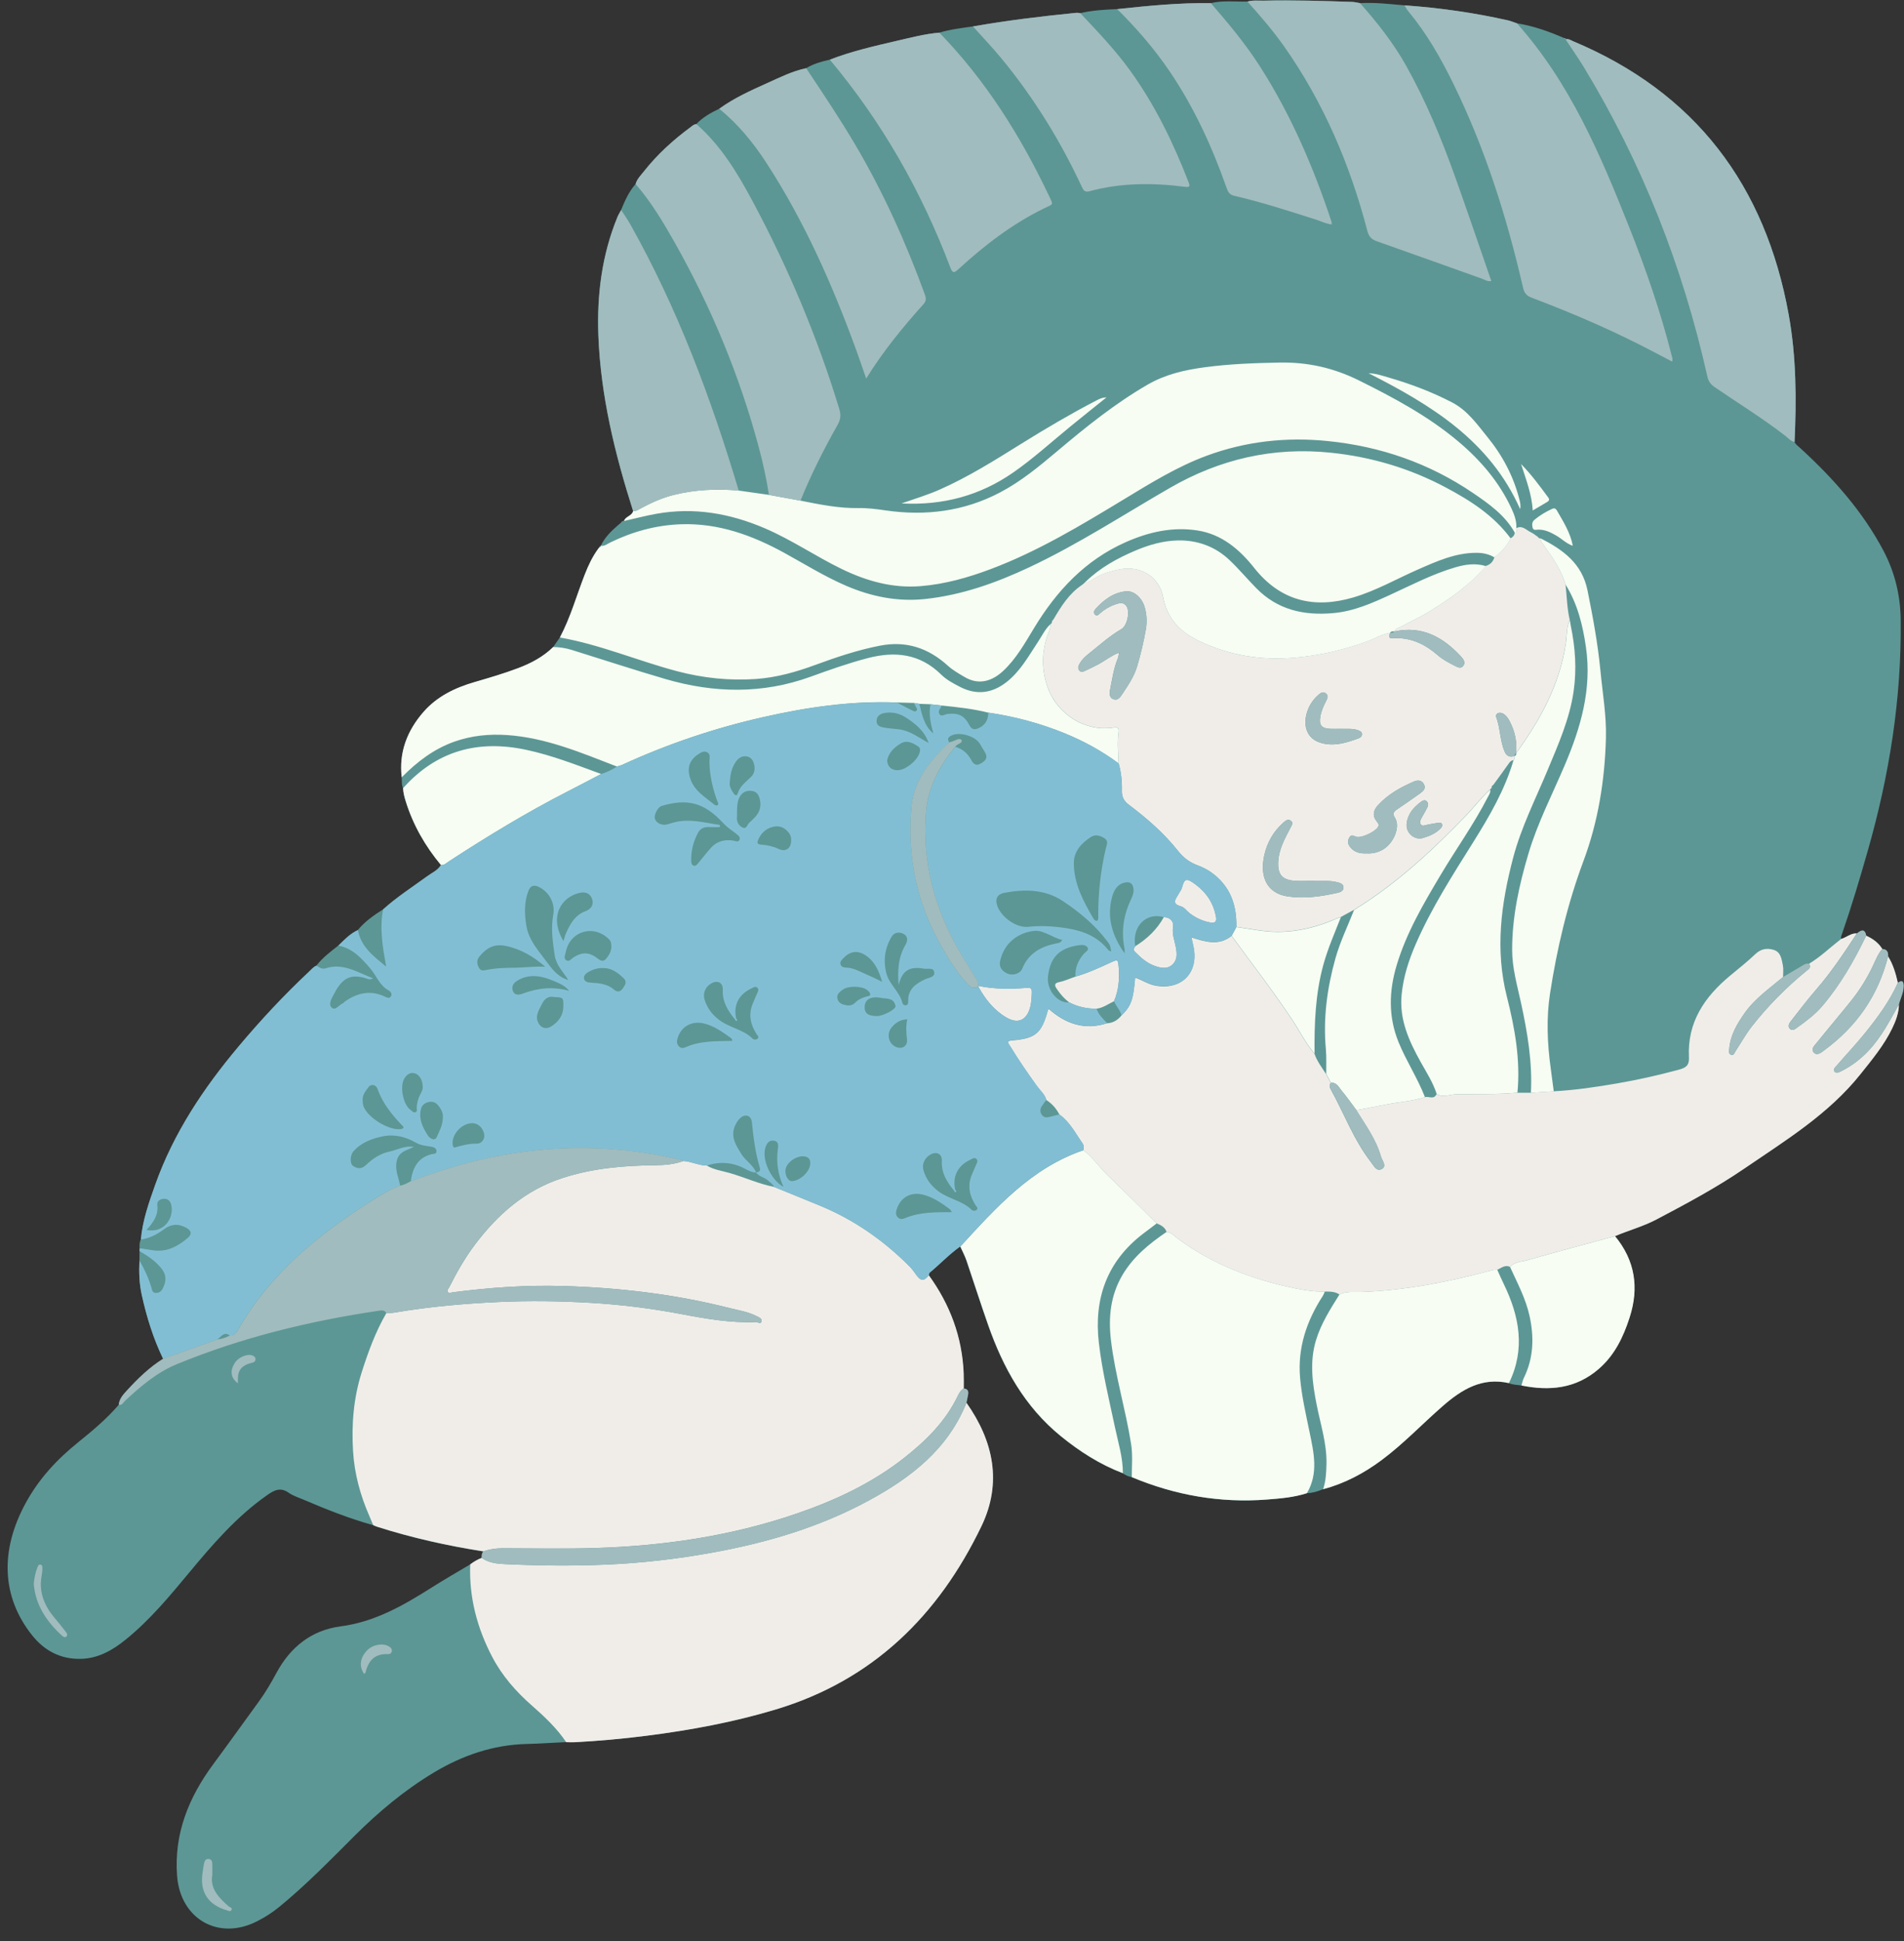 <?xml version="1.0" encoding="UTF-8" standalone="no"?><svg xmlns="http://www.w3.org/2000/svg" xmlns:xlink="http://www.w3.org/1999/xlink" fill="#000000" height="451.1" preserveAspectRatio="xMidYMid meet" version="1" viewBox="-1.8 -0.1 442.6 451.1" width="442.6" zoomAndPan="magnify"><rect x="-1.8" y="-0.1" width="442.6" height="451.1" fill="#333333" stroke="none"/><g id="change1_1"><path d="M439.38,228.31c-0.49-2.15-1.09-4.26-2.28-6.15c0.06-0.96-0.24-1.64-1.33-1.71c-0.9-1.45-2.22-2.4-3.76-3.09 c-0.33-1.73-1.2-1.29-2.15-0.53c-1.41-0.1-2.41,0.95-3.66,1.29c0,0,0,0,0.01-0.01c0,0-0.03,0.01-0.03,0.01 c-0.12-0.53,0.15-0.99,0.31-1.46c2.17-6.26,4.05-12.6,5.87-18.97c5.03-17.57,7.89-35.45,7.67-53.76 c-0.06-5.55-1.33-10.92-3.92-15.88c-4.89-9.33-11.81-17.03-19.51-24.09c-0.45-0.42-0.99-0.75-1.25-1.34 c0.47-9.9,0.41-19.8-1.35-29.58c-5.43-30.05-21.67-51.65-50.13-63.57c-0.55-0.23-1.07-0.64-1.73-0.45 c-0.01-0.23-0.18-0.26-0.36-0.28c-3.53-1.53-7.13-2.82-10.95-3.42c-0.69-0.23-1.36-0.52-2.06-0.68c-7.94-1.79-15.98-2.93-24.1-3.5 c-3.43-0.29-6.85-0.72-10.31-0.51c-0.6-0.1-1.21-0.27-1.81-0.29c-6.84-0.24-13.67-0.45-20.52-0.3c-1.28,0.03-2.58-0.15-3.84,0.22 c-2.84,0.07-5.7-0.3-8.52,0.36c-7.29-0.1-14.53,0.62-21.77,1.39c-2.88,0.13-5.76,0.28-8.58,0.94c-0.33-0.03-0.67-0.11-1-0.07 c-8.02,0.8-16.01,1.76-23.95,3.16c-2.63,0.38-5.27,0.67-7.82,1.45c-3.4,0.29-6.7,1.17-10.01,1.93c-5.21,1.21-10.44,2.41-15.45,4.35 c-1.92,0.42-3.79,0.96-5.5,1.97c-3.19,0.67-6.09,2.13-9.03,3.46c-3.86,1.74-7.73,3.47-11.18,5.98c-1.95,0.93-3.82,1.97-5.33,3.56 c1.43,1.25,2.73,2.59,3.95,4c-1.22-1.41-2.52-2.75-3.95-4c-0.54,0.03-0.91,0.39-1.31,0.69c-4.06,2.99-7.77,6.36-10.9,10.33 c-0.72,0.91-1.58,1.74-1.91,2.92c0.01,0.01,0.02,0.02,0.03,0.04c-0.01-0.01-0.02-0.02-0.03-0.03c-1.56,1.77-2.48,3.89-3.37,6.03 c-0.29,0.54-0.62,1.06-0.85,1.62c-3.62,8.83-4.79,18.1-4.43,27.54c0.53,14.01,3.84,27.51,8.08,40.81c-0.3,1.14-1.77,1.2-2.13,2.29 l0,0c-0.33-0.07-0.51,0.12-0.66,0.38c-0.23,0.19-0.46,0.39-0.69,0.58c-1.58,1.36-3.06,2.82-4,4.74c-0.01,0.01-0.02,0.03-0.02,0.04 c0,0,0,0,0,0c-0.21,0.02-0.3,0.15-0.32,0.35c0,0,0,0,0,0c-0.09,0.11-0.17,0.21-0.26,0.32c-1.37,1.85-2.34,3.93-3.17,6.06 c-1.91,4.87-3.31,9.94-5.77,14.6c-0.52,0.74-1.03,1.49-1.55,2.23c-2.33,2.28-5.14,3.77-8.16,4.91c-3.31,1.25-6.7,2.24-10.1,3.23 c-4.56,1.32-8.75,3.34-11.91,6.97c-3.76,4.32-5.72,9.33-5.04,15.17c0,0,0,0,0,0c0,0.02,0,0.04,0,0.06c0.04,0.59,0,1.18,0.1,1.76 c0,0.02,0,0.05,0.01,0.07c0.04,0.21,0.1,0.41,0.19,0.61c0.04,1.08,0.32,2.1,0.64,3.12c1.71,5.48,4.51,10.35,8.17,14.75 c-0.76,1.25-2.09,1.79-3.2,2.6c-3.45,2.53-7.07,4.84-10.26,7.72c-2.15,1.36-4.22,2.81-5.86,4.8c-1.81,0.83-3.15,2.25-4.54,3.61 c-1.81,1.42-3.65,2.81-5.08,4.64c-0.75,0.32-1.24,0.96-1.81,1.49c-5.78,5.42-11.16,11.21-16.26,17.27 c-8.14,9.69-15.1,20.09-19.38,32.11c-1.48,4.16-2.96,8.33-3.36,12.79c-0.33,0.64-0.34,1.32-0.28,2.02 c-0.01,0.23-0.02,0.45-0.02,0.68c-0.01,0.73-0.02,1.45-0.03,2.18c-0.13,2.7-0.04,5.38,0.55,8.03c1.13,5.11,2.67,10.08,4.95,14.8 c-3.19,2-5.88,4.6-8.4,7.36c-0.87,0.95-1.81,1.94-1.92,3.36c-2.79,3.25-6.08,6.01-9.38,8.67c-5.01,4.03-9.21,8.55-12.31,14.28 c-5.89,10.9-5.57,21.62,1.55,30.59c2.89,3.63,6.67,5.62,11.4,5.49c4.03-0.11,7.33-2.02,10.34-4.45c5.58-4.51,10.15-10,14.71-15.5 c5.5-6.62,11.09-13.13,18.23-18.12c1.66-1.16,3.07-1.87,4.98-0.53c1.04,0.73,2.32,1.12,3.51,1.63c5.26,2.26,10.58,4.36,16.1,5.9 c0.31,0.13,0.61,0.28,0.92,0.38c8.07,2.57,16.31,4.41,24.67,5.72c-0.31,0.46-0.4,0.96-0.34,1.5c-0.96,0.38-1.85,0.89-2.67,1.52 c-2.98,1.78-6.01,3.51-8.94,5.37c-6.57,4.16-13.22,7.99-21.17,9.03c-6.82,0.9-11.7,4.83-14.94,10.84c-1.25,2.32-2.59,4.6-4.15,6.73 c-3.51,4.81-6.96,9.65-10.5,14.43c-5.71,7.72-9.17,16.14-8.44,25.97c0.75,10.07,9.66,15.16,18.62,10.56 c1.81-0.92,3.52-2.01,5.08-3.29c6.23-5.08,11.84-10.85,17.52-16.52c5.63-5.62,11.71-10.7,18.52-14.78c6.56-3.93,13.68-6.4,21.45-6.6 c3.08-0.08,6.16-0.29,9.24-0.44c0.62,0.01,1.23,0.05,1.85,0.02c5.66-0.29,11.3-0.8,16.92-1.52c10.14-1.29,20.16-3.15,29.96-6.1 c22.54-6.78,37.8-21.83,47.79-42.57c4.86-10.08,2.83-19.77-3.48-28.72c0.12-0.59,0.24-1.19,0.36-1.78c0.17-0.83,0-1.45-1-1.52 c0-1.18,0.03-2.36-0.02-3.53c-0.35-8.42-3.17-15.97-8.1-22.77c0.07-0.21,0.08-0.49,0.22-0.61c2.41-1.98,4.54-4.28,7.1-6.08 c3.63-3.95,7.24-7.94,11.16-11.52c-3.92,3.58-7.53,7.57-11.16,11.52c0.48,1.08,1.05,2.12,1.43,3.23c1.7,4.99,3.29,10.02,5.04,14.99 c3.51,10.01,8.53,19.05,16.92,25.87c4.38,3.56,9.09,6.57,14.39,8.59c0.62,0.46,1.3,0.77,2.06,0.91c10.08,4.22,20.56,6.06,31.47,5.21 c3.11-0.24,6.24-0.5,9.24-1.47c0.23-0.39,0.42-0.78,0.6-1.17c0,0,0,0.01,0,0.01c-0.18,0.39-0.37,0.78-0.6,1.16 c1.33-0.03,2.57-0.4,3.78-0.92c5-1.33,9.48-3.7,13.6-6.77c5.09-3.79,9.46-8.42,14.23-12.58c4.43-3.86,9.13-6.73,15.36-5.32 c0.92,0.4,1.92,0.41,2.89,0.55c6.56,1.33,12.69,0.76,18-3.85c3.7-3.21,5.7-7.4,7.16-11.93c2.24-6.91,1.29-13.25-3.38-18.92 c3.19-1.35,6.55-2.25,9.64-3.88c6.95-3.67,13.88-7.36,20.37-11.8c9.62-6.57,19.62-12.66,27.04-21.97c2.7-3.38,5.46-6.7,7.36-10.62 c0.86-1.77,1.55-3.6,1.57-5.61c0.37-1.45,1.14-2.79,1.09-4.35C440.7,227.85,440.23,227.69,439.38,228.31z M303.49,337.5 C303.49,337.5,303.49,337.5,303.49,337.5c-0.05-0.39-0.11-0.78-0.18-1.18C303.38,336.71,303.44,337.1,303.49,337.5z M303.69,340.18 C303.69,340.18,303.69,340.18,303.69,340.18c-0.01-0.79-0.07-1.59-0.17-2.38c0,0,0,0,0,0C303.63,338.59,303.69,339.39,303.69,340.18 z M151.26,49.9C151.26,49.9,151.26,49.9,151.26,49.9c0.12,0.19,0.25,0.39,0.37,0.59c0,0,0,0,0,0 C151.51,50.29,151.38,50.1,151.26,49.9z M149.73,47.58c0,0,0.01,0.01,0.01,0.01C149.73,47.59,149.73,47.58,149.73,47.58z M147.71,44.83c0.14,0.19,0.29,0.37,0.43,0.56c0,0,0,0,0-0.01C148,45.2,147.86,45.01,147.71,44.83 C147.71,44.83,147.71,44.83,147.71,44.83z M302.72,345.48c0,0,0,0.01,0,0.01c0.33-0.78,0.57-1.57,0.72-2.36c0,0,0,0,0,0.01 C303.28,343.92,303.05,344.7,302.72,345.48z M303.49,342.84C303.49,342.84,303.49,342.85,303.49,342.84 c0.14-0.78,0.2-1.57,0.21-2.37c0,0,0,0,0,0C303.69,341.27,303.63,342.06,303.49,342.84z" fill="#5c9795"/></g><g id="change2_1"><path d="M157.09,269.72c1.85,0.12,3.54,1.05,5.41,1.06c1.64,0.99,3.54,1.22,5.34,1.74c3.46,1,6.75,2.53,10.3,3.23 c3.63,1.48,7.26,2.94,10.88,4.44c7.87,3.28,14.71,8.09,20.7,14.12c0.59,0.59,1.04,1.32,1.55,1.98c1.07,1.39,1.69,1.39,2.85-0.01 c4.93,6.8,7.75,14.35,8.1,22.77c0.05,1.18,0.01,2.36,0.02,3.53c-0.72,0.41-1.1,1.11-1.44,1.82c-2.83,5.87-7.33,10.3-12.35,14.26 c-7.54,5.95-16.13,9.95-25.14,13.03c-15.08,5.17-30.69,7.47-46.57,7.97c-7.24,0.23-14.49,0.07-21.74,0.06 c-1.53,0-3.01,0.23-4.46,0.72c-8.36-1.31-16.6-3.15-24.67-5.72c-0.32-0.1-0.62-0.25-0.92-0.38c-0.3-0.72-0.6-1.44-0.91-2.16 c-2.1-4.79-3.45-9.8-3.77-15.01c-0.38-6.22,0.11-12.39,2.02-18.37c1.51-4.74,3.21-9.41,5.72-13.73c0.61-0.04,1.24-0.01,1.84-0.11 c8.13-1.39,16.34-2.11,24.57-2.48c6.95-0.31,13.92-0.21,20.88,0.19c7.18,0.42,14.27,1.3,21.33,2.64c5.72,1.09,11.47,2.08,17.33,1.85 c0.43-0.02,1.1,0.6,1.27-0.2c0.14-0.65-0.6-0.9-1.06-1.14c-2.01-1.06-4.24-1.38-6.41-1.93c-12.72-3.23-25.66-4.74-38.76-5.12 c-8.55-0.25-17.04,0.37-25.51,1.46c-0.39,0.05-0.86,0.29-1.13,0c-0.38-0.42,0.1-0.83,0.28-1.19c1.72-3.41,3.6-6.73,5.9-9.8 c5.34-7.09,11.72-12.74,20.4-15.56c7.1-2.31,14.36-2.9,21.73-2.98C152.86,270.68,155.01,270.47,157.09,269.72z M244.47,258.92 c2.42,1.73,3.72,4.35,5.37,6.69c0.34,0.49,0.28,1.05,0.21,1.61c2.17,1.62,3.65,3.9,5.58,5.76c3.85,3.71,7.64,7.5,11.45,11.25 c1,0.39,1.92,0.87,2.3,1.97c1.1,0.08,1.77,0.94,2.56,1.52c8.25,6.13,17.6,9.64,27.58,11.64c2.19,0.44,4.4,0.76,6.65,0.7 c1.18,0.01,2.37-0.02,3.4,0.69c1.62-0.83,3.43-0.53,5.09-0.59c10.38-0.38,20.46-2.39,30.44-5.06c0.37-0.1,0.77-0.07,1.16-0.1 c0.95-0.42,1.8-1.22,2.97-0.67c1.04-1.21,2.62-1.17,3.96-1.55c6.8-1.95,13.64-3.75,20.46-5.6c3.19-1.35,6.55-2.25,9.64-3.88 c6.95-3.67,13.88-7.36,20.37-11.8c9.62-6.57,19.62-12.66,27.04-21.97c2.7-3.38,5.46-6.7,7.36-10.62c0.86-1.77,1.55-3.6,1.57-5.61 c-2.11,3.76-4.08,7.62-7.08,10.8c-1.82,1.93-3.91,3.53-6.29,4.72c-0.49,0.24-1.11,0.65-1.56,0.18c-0.52-0.54,0.11-1.05,0.44-1.43 c2.19-2.55,4.51-4.99,6.62-7.61c2.92-3.62,5.69-7.36,7.61-11.65c-0.49-2.15-1.09-4.26-2.28-6.15c-2.26,9.09-7.3,16.29-14.8,21.81 c-0.73,0.54-1.71,1.43-2.51,0.48c-0.68-0.81,0.29-1.65,0.81-2.3c2.6-3.23,5.29-6.39,7.89-9.63c2.08-2.59,3.82-5.4,5.22-8.42 c0.59-1.26,1.1-2.59,2.06-3.65c-0.9-1.45-2.22-2.4-3.76-3.09c-2.8,5.82-6,11.4-10.2,16.34c-1.67,1.97-3.75,3.52-5.85,5.02 c-0.46,0.33-1.06,0.87-1.65,0.3c-0.63-0.61-0.18-1.3,0.21-1.81c1.93-2.47,3.83-4.97,5.88-7.34c3.54-4.08,6.5-8.55,9.45-13.04 c-1.41-0.1-2.42,0.96-3.68,1.29c0,0,0.03-0.01,0.03-0.01c-0.1,0.08-0.2,0.17-0.31,0.25c-2.38,1.84-4.55,3.97-7.16,5.52 c0.62,0.93-0.18,1.32-0.71,1.75c-4.65,3.82-8.87,8.07-12.58,12.81c-1.41,1.8-2.52,3.83-3.79,5.75c-0.26,0.39-0.38,1.08-1.05,0.84 c-0.6-0.22-0.46-0.86-0.42-1.33c0.24-3.2,1.83-5.87,3.6-8.38c2.38-3.38,5.8-5.73,8.92-8.36c-0.01-0.9,0.12-1.82-0.05-2.69 c-0.28-1.4-0.45-3.06-2.06-3.59c-1.53-0.5-3.01-0.31-4.33,0.95c-1.86,1.77-3.88,3.37-5.85,5c-5.96,4.93-10.01,10.86-9.59,18.97 c0.1,1.93-0.73,2.46-2.35,2.9c-4.74,1.28-9.53,2.36-14.36,3.19c-4.88,0.84-9.79,1.57-14.75,1.83c-1.77,0.11-3.54,0.23-5.31,0.34 c-1.04,0-2.09,0-3.13,0c-4.73,0.44-9.47,0.29-14.21,0.36c-1.52,0.02-3.05,0.84-4.56-0.05c-0.62,1.38-1.83,0.45-2.74,0.71 c-2.83,0.98-5.84,1.09-8.75,1.68c-2.38,0.49-4.78,0.91-7.17,1.36c2.15,3.46,4.59,6.78,5.73,10.78c0.27,0.94,1.4,2.15,0.26,2.85 c-1.24,0.76-1.9-0.7-2.56-1.54c-3.99-5.13-6.23-11.24-9.33-16.87c-0.27-0.5-0.48-1.03-0.03-1.56c-0.37-0.69-0.73-1.38-1.1-2.08 c-0.98-1.53-2.11-2.98-2.7-4.73c-2-2.28-3.32-5.01-4.97-7.52c-4.49-6.82-9.51-13.24-14.3-19.85c-2.93,2.38-6.07,1.4-9.34,0.35 c0.2,0.91,0.35,1.55,0.48,2.2c1.25,6-2.71,10.07-8.75,9.03c-1.73-0.3-3.16-1.32-4.81-1.88c-0.42,5.19-0.95,6.66-3.2,8.84 c-0.86,1.05-1.93,1.71-3.32,1.77c-5.2,1.69-9.63,0.15-13.56-3.34c-0.12,0.21-0.19,0.3-0.22,0.4c-1.45,5.31-2.85,6.5-8.37,6.94 c-1.38,0.11-0.74,0.75-0.41,1.3c1.96,3.21,4.09,6.31,6.29,9.36c0.74,1.03,1.8,1.86,2.14,3.17 C242.76,256.38,243.74,257.54,244.47,258.92z M112.62,384.97c2.3,4.4,5.54,8.09,9.3,11.38c2.9,2.54,5.72,5.21,7.9,8.44 c0.62,0.01,1.23,0.05,1.85,0.02c5.66-0.29,11.3-0.8,16.92-1.52c10.14-1.29,20.16-3.15,29.96-6.1c22.54-6.78,37.8-21.83,47.79-42.57 c4.86-10.08,2.83-19.77-3.48-28.72c-4.32,10.81-12.91,17.41-22.7,22.72c-11.46,6.22-23.8,9.85-36.58,12.15 c-8.18,1.47-16.4,2.42-24.72,2.76c-7.75,0.32-15.49,0.24-23.23-0.12c-1.9-0.09-3.82-0.27-5.45-1.46c-0.96,0.38-1.85,0.89-2.67,1.52 C107.21,371.12,109.11,378.27,112.62,384.97z M330.44,142.04c-2.09,1.29-4.34,2.31-6.51,3.48c-0.57,0.31-1.32,0.4-1.59,1.13 c6.45-1.41,11.34,1.33,15.53,5.88c0.55,0.6,1.04,1.34,0.48,2.11c-0.56,0.76-1.35,0.31-1.99-0.02c-1.35-0.69-2.7-1.38-3.86-2.38 c-2.83-2.47-6-4.1-9.89-4.04c-0.56,0.01-2.05,0.4-1.26-1.23c-1.86,0.27-3.44,1.29-5.16,1.92c-5.54,2.04-11.2,3.35-17.11,3.86 c-7.77,0.68-15.11-0.52-22.16-3.89c-4.42-2.11-7.41-5.17-8.35-10.17c-0.9-4.79-5.27-7.44-10.13-6.47c-2.27,0.45-4.45,1.11-6.38,2.45 c-0.46,0.32-0.97,0.59-1.57,0.48c0,0,0.02-0.01,0.02-0.01c-0.12,0.12-0.24,0.24-0.35,0.35c0,0,0.02-0.02,0.02-0.02 c-0.15,0.12-0.29,0.24-0.44,0.36c-3.02,2-4.86,4.98-6.64,8c-0.12,0.14-0.24,0.29-0.36,0.43c0,0,0.02-0.03,0.02-0.03 c-0.01,0.29-0.04,0.56-0.35,0.7c0,0,0.01-0.02,0.01-0.02c0.03,1.04-0.49,1.94-0.8,2.89c-1.3,3.97-1.26,7.91,0.14,11.84 c2.28,6.37,8.86,10.39,15.32,9.32c0.94-0.16,1.29,0.15,1.17,1.02c-0.35,2.45-0.09,4.89-0.01,7.33c0.58,2.07,0.81,4.18,0.75,6.32 c-0.04,1.38,0.41,2.39,1.58,3.27c4.23,3.17,8.21,6.64,11.51,10.8c1.23,1.55,2.67,2.63,4.51,3.31c1.1,0.41,2.19,0.94,3.14,1.61 c4.37,3.1,5.99,7.51,5.87,12.7c3.14,0.39,6.23,1.11,9.44,1.12c4.84,0.02,9.37-1.12,13.75-3.05c0.35-0.16,0.73-0.25,1.1-0.38 c1.02-0.56,2.04-1.12,3.06-1.67c5.68-3.49,10.9-7.59,15.87-12.03c3.51-3.14,6.81-6.48,10.1-9.84c1.95-1.99,3.58-4.27,5.68-6.12 l-0.01,0.01c0.12-0.12,0.23-0.23,0.35-0.35l-0.01,0.02c0-0.31,0.07-0.57,0.39-0.7c1.22-1.68,2.45-3.35,3.65-5.05 c0.27-0.39,0.56-0.67,1.04-0.7c0.21-0.31,0.36-0.63,0.3-1.01c-1.14,0.42-1.92,0.05-2.38-1.06c-1.06-2.54-0.97-5.36-1.92-7.94 c-0.3-0.82,0.71-1.32,1.58-0.83c0.76,0.43,1.22,1.13,1.6,1.89c1.17,2.29,1.69,4.71,1.42,7.29c5.63-7.73,10.15-15.94,11.57-25.59 c0.26-1.8,0.14-3.68,0.91-5.39c-0.63-2.7-0.67-5.46-0.97-8.2c-1.02-3.47-3.07-6.37-5.14-9.26c-0.33-0.46-0.72-0.85-0.6-1.47 c0,0,0.01,0.02,0.01,0.02c-0.28,0.01-0.54-0.03-0.67-0.33c-0.54-0.36-1.05-0.81-1.63-1.08c-1.08-0.5-1.98-1.71-3.42-0.98 c-0.2,0.32,0.58,0.97-0.36,1.03c-0.03,0.65-0.43,1.04-0.97,1.32c-0.84,1.83-2.21,3.21-3.76,4.43c-0.3,1.04-0.98,1.71-2.02,2.01 C339.89,135.84,335.26,139.07,330.44,142.04z M253.4,154.35c-0.94,0.5-1.9,0.96-2.86,1.4c-0.5,0.23-1.05,0.54-1.5-0.1 c-0.39-0.56-0.12-1.08,0.16-1.57c0.48-0.84,1.17-1.52,1.91-2.11c2.55-2.02,4.94-4.22,7.78-5.87c1.37-0.8,2.05-4.14,1.12-5.39 c-0.72-0.98-1.76-0.62-2.62-0.32c-1.27,0.44-2.44,1.13-3.46,2.03c-0.33,0.29-0.7,0.74-1.15,0.35c-0.47-0.41-0.27-0.95,0.09-1.35 c1.93-2.13,4.15-3.81,7.1-4.1c1.81-0.18,3.66,1.47,4.3,3.65c0.5,1.7,0.59,3.45,0.29,5.17c-0.51,2.92-1.19,5.81-2.04,8.66 c-0.7,2.35-2.07,4.34-3.4,6.35c-0.49,0.75-1.1,1.67-2.12,1.25c-1.1-0.45-0.88-1.61-0.69-2.53c0.47-2.36,0.81-4.75,1.75-6.99 c0.15-0.35,0.17-0.76,0.24-1.14l-0.11-0.11C256.47,152.3,255.03,153.49,253.4,154.35z M308.92,204.91c0.72,0.19,1.54,0.32,1.58,1.23 c0.03,0.83-0.72,1.1-1.37,1.25c-3.85,0.87-7.77,1.43-11.68,0.83c-4.53-0.7-6.5-4.31-5.38-9.46c0.66-3.04,2.14-5.64,4.5-7.72 c0.5-0.43,1.01-0.84,1.63-0.44c0.75,0.48,0.27,1.11,0,1.63c-1.35,2.59-2.79,5.14-2.88,8.17c-0.08,2.73,0.94,3.95,3.69,4.19 c1.5,0.13,3.03,0.02,4.38,0.02C305.35,204.76,307.15,204.45,308.92,204.91z M312.07,196.78c-0.51-0.64-0.7-1.36-0.24-2.18 c0.51-0.91,1.01-0.41,1.66-0.22c1.19,0.36,4.4-1.19,5.02-2.25c0.34-0.57,0.06-0.92-0.28-1.33c-1.08-1.34-0.78-2.6,0.29-3.77 c2.32-2.53,5.25-4.16,8.36-5.5c0.89-0.38,1.81-0.35,2.33,0.64c0.52,0.99-0.21,1.61-0.88,2.1c-1.77,1.28-3.58,2.5-5.38,3.74 c-0.76,0.52-1.13,0.95-0.46,2c1.28,2.01-0.29,5.85-2.8,7.32c-1.2,0.7-2.49,0.98-3.78,0.9C314.36,198.31,313.02,197.99,312.07,196.78 z M313.78,169.58c0.48,0.16,1.02,0.36,1.03,0.96c0.01,0.49-0.43,0.82-0.84,0.97c-2.86,1.04-5.79,1.95-8.85,1 c-2.65-0.82-3.9-3.15-3.32-6.18c0.38-1.97,1.4-3.66,2.93-4.99c0.48-0.42,1.04-0.77,1.66-0.3c0.62,0.47,0.44,1.07,0.13,1.66 c-0.63,1.2-1.19,2.43-1.41,3.77c-0.33,1.96,0.3,2.72,2.28,2.81c0.78,0.04,1.57,0.01,2.36,0.01 C311.11,169.35,312.47,169.14,313.78,169.58z M325.19,191.36c0.23-2.29,1.62-3.87,3.39-5.16c0.34-0.25,0.79-0.49,1.23-0.11 c0.45,0.4,0.42,0.94,0.21,1.39c-0.4,0.86-0.92,1.66-1.37,2.5c-0.27,0.5-0.54,1.08-0.14,1.56c0.37,0.45,0.93,0.15,1.42,0.05 c0.87-0.18,1.75-0.35,2.63-0.47c0.3-0.04,0.7-0.09,0.85,0.33c0.13,0.35-0.03,0.65-0.27,0.91c-1.32,1.41-3.05,1.99-4.65,2.42 C326.51,194.85,325.01,193.22,325.19,191.36z M244.43,228.14c-1.32,0.27-1.04,0.89-0.55,1.61c0.81,1.19,1.73,2.28,2.91,3.13 c1.98,1.02,4.1,1.48,6.32,1.45c1.51-0.2,2.73-1.1,4.05-1.74c1.08-2.53,1.31-5.16,1.09-7.87c-0.15-1.83-0.19-1.9-1.81-1.15 c-2.69,1.23-5.38,2.49-8.25,3.3C246.94,227.3,245.72,227.88,244.43,228.14z M262.1,219.81c-0.23,0.42-0.61,0.75-0.07,1.29 c1.35,1.36,2.76,2.64,4.59,3.28c1.4,0.49,2.89,0.84,4.12-0.3c1.2-1.11,1.06-2.58,0.79-4.07c-0.29-1.56-0.92-3.03-0.64-4.75 c0.19-1.17-0.67-2.21-2.15-2.21C267.15,215.93,264.85,218.1,262.1,219.81z M232.16,236.38c2.59,1.51,4.58,0.7,5.44-2.14 c0.36-1.19,0.41-2.42,0.45-3.65c0.04-0.97-0.22-1.18-1.24-1.1c-3.74,0.28-7.49,0.31-11.19-0.47c0,0-0.03,0.12-0.03,0.12 C227.2,232.09,229.22,234.67,232.16,236.38z M276.2,205.52c-2.24-1.69-2.66-1.47-3.25,0.69c-0.14,0.53-0.53,0.98-0.79,1.48 c-0.59,1.1-1.77,2.23,0.58,2.86c0.79,0.21,1.37,1.13,2.09,1.66c1.42,1.04,2.98,1.79,4.73,2.09c0.85,0.15,1.49-0.03,1.34-1.12 C280.38,209.99,278.81,207.5,276.2,205.52z" fill="#f0ede9"/></g><g id="change3_1"><path d="M128.35,148.06c2.47-4.65,3.87-9.72,5.77-14.6c0.83-2.13,1.8-4.2,3.17-6.06c0.09-0.11,0.18-0.22,0.27-0.33 c0,0-0.01,0.02-0.01,0.02c0.2-0.04,0.34-0.14,0.33-0.36l-0.01,0.01c0.87,0.15,1.49-0.43,2.18-0.76c5.21-2.54,10.71-4.05,16.49-4.24 c8.68-0.29,16.53,2.56,24.01,6.67c4.77,2.62,9.39,5.51,14.41,7.66c5.83,2.5,11.91,3.71,18.23,3.05c8.57-0.9,16.58-3.76,24.34-7.41 c11.35-5.34,21.84-12.2,32.68-18.45c11.57-6.67,23.98-9.53,37.32-8.15c9.43,0.97,18.37,3.62,26.71,8.06 c5.71,3.03,11.16,6.5,15.11,11.84c-0.84,1.83-2.21,3.21-3.76,4.43c-1.29-0.77-2.68-1.06-4.18-1.06c-4.87-0.01-9.17,1.94-13.49,3.83 c-5.03,2.2-9.83,4.98-15.13,6.54c-9.03,2.65-16.88,0.91-23.02-6.84c-3.42-4.31-7.53-7.83-13.18-8.72 c-5.81-0.91-11.34,0.34-16.7,2.71c-9.43,4.18-16.04,11.29-21.29,19.92c-2.15,3.54-4.17,7.2-7.27,10.07 c-2.38,2.19-5.48,3.38-8.89,1.36c-1.36-0.8-2.73-1.57-3.9-2.63c-4.52-4.1-9.66-5.86-15.79-4.66c-5.14,1-10.07,2.65-14.96,4.45 c-4.49,1.65-9.07,2.96-13.85,3.29c-6.19,0.43-12.3-0.21-18.33-1.8C146.47,153.48,137.72,149.7,128.35,148.06z M176.94,114.91 c-2.35-0.33-4.69-0.67-7.03-1c-5.08-0.45-10.12-0.23-15.09,1.01c-2.62,0.65-5.06,1.74-7.43,3c-0.63,0.34-1.23,0.8-2.01,0.77 c-0.3,1.15-1.79,1.2-2.13,2.3c2.51-0.57,4.99-1.23,7.52-1.68c8.78-1.57,17.15-0.1,25.27,3.39c6.21,2.67,11.79,6.51,17.85,9.45 c5.8,2.81,11.87,4.51,18.36,3.97c5.62-0.46,11.02-1.99,16.28-3.97c10.99-4.14,20.98-10.18,30.97-16.23 c6.19-3.75,12.35-7.57,19.19-10.1c9.1-3.36,18.48-4.39,28.12-3.42c12.29,1.23,23.62,5.15,33.84,12.1c3.7,2.52,7.4,5.13,9.67,9.19 c0.94-0.06,0.16-0.71,0.36-1.03c0.1-1.62-0.44-3.1-1.1-4.53c-2.88-6.23-7.25-11.32-12.46-15.69c-6.97-5.85-14.91-10.1-23.03-14.13 c-5.88-2.92-11.91-4.27-18.44-4.15c-5.84,0.11-11.65,0.32-17.44,1.1c-4.63,0.62-9.1,1.64-13.24,4.03 c-7.56,4.38-14.32,9.82-20.97,15.43c-4.2,3.54-8.43,7.05-13.34,9.63c-8.39,4.41-17.33,5.51-26.6,4.17c-2.12-0.31-4.2-0.58-6.33-0.54 c-4.57,0.07-9.02-0.84-13.46-1.73C181.83,115.81,179.39,115.36,176.94,114.91z M259.13,296.21c-2.77,4.69-3.31,9.79-2.69,15.08 c0.96,8.18,3.4,16.07,4.69,24.18c0.41,2.56,0.17,5.14,0.16,7.72c10.08,4.22,20.56,6.06,31.47,5.21c3.11-0.24,6.24-0.5,9.24-1.47 c2.73-4.62,1.61-9.41,0.62-14.2c-0.86-4.16-1.82-8.3-2.2-12.55c-0.62-7.01,1.5-13.27,5.26-19.08c0.21-0.32,0.33-0.69,0.49-1.04 c-2.25,0.06-4.46-0.26-6.65-0.7c-9.98-2.01-19.33-5.52-27.58-11.64c-0.79-0.58-1.46-1.44-2.56-1.52 C265.37,288.93,261.64,291.95,259.13,296.21z M210.64,163.26c0.42,0.07,0.83,0.14,1.25,0.21c0.86,0.03,1.72,0.07,2.58,0.1 c0.89,0.1,1.78,0.2,2.67,0.3c3.62,0.38,7.24,0.75,10.78,1.65c6.11,0.89,12.04,2.47,17.75,4.8c4.47,1.82,8.68,4.12,12.56,7.01 c-0.08-2.44-0.34-4.89,0.01-7.33c0.12-0.87-0.23-1.18-1.17-1.02c-6.46,1.07-13.05-2.95-15.32-9.32c-1.4-3.93-1.44-7.87-0.14-11.84 c0.31-0.95,0.83-1.85,0.8-2.89c-1.26,1.15-1.96,2.7-2.89,4.09c-2.23,3.36-4.16,6.95-7.44,9.47c-3.35,2.57-6.91,3-10.71,1.05 c-1.55-0.8-3.13-1.63-4.36-2.84c-4.94-4.88-10.72-5.52-17.14-3.84c-4.51,1.18-8.89,2.74-13.26,4.32 c-11.18,4.05-22.43,3.82-33.69,0.54c-7.31-2.13-14.55-4.52-21.83-6.78c-1.4-0.43-2.84-0.65-4.3-0.67c-2.33,2.28-5.14,3.77-8.16,4.91 c-3.31,1.25-6.7,2.24-10.1,3.23c-4.56,1.32-8.75,3.34-11.91,6.97c-3.76,4.32-5.72,9.33-5.04,15.17c3.54-3.58,7.47-6.61,12.28-8.3 c3.95-1.39,8.01-1.8,12.21-1.52c9.05,0.62,17.24,4.11,25.53,7.31c0.42-0.14,0.87-0.23,1.27-0.41c10.52-4.82,21.42-8.51,32.71-11.06 c10.24-2.32,20.57-3.83,31.11-3.41C208.01,163.2,209.33,163.23,210.64,163.26z M221.44,289.6c0.48,1.08,1.05,2.12,1.43,3.23 c1.7,4.99,3.29,10.02,5.04,14.99c3.51,10.01,8.53,19.05,16.92,25.87c4.38,3.56,9.09,6.57,14.39,8.59c0.02-3.62-1.07-7.06-1.81-10.54 c-1.39-6.56-3-13.08-3.77-19.74c-1.19-10.25,1.85-18.9,10.23-25.34c1.06-0.82,2.14-1.62,3.21-2.43c-3.81-3.75-7.6-7.54-11.45-11.25 c-1.93-1.86-3.41-4.14-5.58-5.76C237.91,271.35,229.75,280.57,221.44,289.6z M304.13,311.32c-1.55,5.05-0.85,10.04,0.14,15.06 c0.89,4.54,2.37,8.97,2.28,13.68c-0.04,2.03-0.14,4.02-0.78,5.95c5-1.33,9.48-3.7,13.6-6.77c5.09-3.79,9.46-8.42,14.23-12.58 c4.43-3.86,9.13-6.73,15.36-5.32c3.87-7.88,2.46-15.49-1.18-22.99c-0.54-1.1-1.02-2.23-1.53-3.35c-0.39,0.03-0.79,0-1.16,0.1 c-9.98,2.68-20.06,4.68-30.44,5.06c-1.66,0.06-3.48-0.24-5.09,0.59C307.46,304.12,305.31,307.46,304.13,311.32z M353.75,305.71 c1.09,4.96,0.96,9.78-1.32,14.43c-0.27,0.54-0.38,1.17-0.57,1.75c6.56,1.33,12.69,0.76,18-3.85c3.7-3.21,5.7-7.4,7.16-11.93 c2.24-6.91,1.29-13.25-3.38-18.92c-6.83,1.85-13.67,3.66-20.46,5.6c-1.34,0.38-2.92,0.34-3.96,1.55 C350.91,298.06,352.86,301.67,353.75,305.71z M120.52,174.16c-11.23-2.4-20.86,0.22-28.62,8.91c0.04,1.08,0.32,2.1,0.64,3.12 c1.71,5.48,4.51,10.35,8.17,14.75c0.75,0.06,1.24-0.46,1.79-0.82c8.94-5.83,18.04-11.36,27.54-16.23c2.64-1.35,5.27-2.74,7.9-4.11 C132.21,177.68,126.53,175.44,120.52,174.16z M366.87,150.34c1.41,9.75-1.23,18.72-5,27.55c-2.88,6.75-6.26,13.29-8.36,20.36 c-2.18,7.32-3.81,14.75-3.8,22.42c0,4.22,1.19,8.29,2.08,12.39c1.49,6.86,2.65,13.74,2.28,20.8c1.77-0.11,3.54-0.23,5.31-0.34 c-0.23-1.77-0.46-3.54-0.7-5.31c-0.8-5.81-1.05-11.66-0.16-17.44c1.62-10.47,4.04-20.77,7.76-30.74c3.44-9.21,4.97-18.83,5.23-28.63 c0.14-5.22-0.78-10.38-1.27-15.56c-0.61-6.31-1.75-12.51-3.01-18.72c-1.27-6.28-5.69-9.44-10.84-12.08 c-0.12,0.62,0.27,1.01,0.6,1.47c2.07,2.89,4.12,5.79,5.14,9.26C364.91,140.23,366.13,145.2,366.87,150.34z M255.18,92.29 c-0.82,0-1.52,0.38-2.21,0.73c-5.92,3.08-11.66,6.46-17.33,9.99c-6.18,3.85-12.35,7.74-19.04,10.69c-2.76,1.22-5.65,2.09-8.84,3.2 c9.71,0.5,18.24-1.84,25.93-7.16c4.7-3.26,8.93-7.13,13.35-10.74c2.73-2.23,5.48-4.42,8.23-6.63L255.18,92.29z M351.45,116.19 c-1.36-5.49-3.94-10.38-7.49-14.73c-2.42-2.98-4.63-6.18-8.24-8.05c-4.71-2.44-9.62-4.29-14.69-5.76c-1.45-0.42-2.91-0.94-4.69-1.01 c14.63,7.43,28.19,15.7,35.24,31.6C351.73,117.39,351.6,116.8,351.45,116.19z M363.81,126.74c-0.56-3.03-2.19-5.58-3.69-8.19 c-0.24-0.41-0.56-0.65-1.11-0.39c-1.48,0.68-2.87,1.5-4.12,2.55c-0.6,0.5-0.59,1.21-0.41,1.86c0.19,0.68,0.84,0.43,1.29,0.42 c1.58-0.03,2.91,0.64,4.23,1.4C361.29,125.14,362.35,126.27,363.81,126.74L363.81,126.74z M354.5,118.54 c1.22-0.72,2.27-1.35,3.32-1.96c0.46-0.27,0.65-0.55,0.28-1.06c-1.98-2.68-3.95-5.37-6.32-7.78 C352.9,111.26,354.27,114.69,354.5,118.54z M255.26,92.37c0.05-0.07,0.1-0.14,0.15-0.21c-0.08,0.04-0.16,0.09-0.23,0.13 C255.18,92.29,255.26,92.37,255.26,92.37z M284.51,217.38c4.78,6.6,9.81,13.03,14.3,19.85c1.65,2.51,2.97,5.24,4.97,7.52 c-0.07-6.91,0.18-13.77,2.01-20.51c1.05-3.86,2.66-7.49,4.11-11.19c-0.37,0.13-0.75,0.22-1.1,0.38c-4.38,1.94-8.91,3.07-13.75,3.05 c-3.21-0.01-6.29-0.73-9.44-1.12C285.24,216.03,284.88,216.71,284.51,217.38z M340.7,195.57c-4.83,7.7-9.74,15.35-13.39,23.72 c-1.64,3.77-2.89,7.64-3.29,11.76c-0.57,5.79,1.7,10.74,4.39,15.6c1.36,2.45,2.91,4.81,3.76,7.51c1.51,0.89,3.04,0.08,4.56,0.05 c4.74-0.07,9.48,0.08,14.21-0.36c0.73-7.58-0.6-15-2.44-22.25c-2.8-11-1.37-21.66,1.44-32.34c1.87-7.1,5.19-13.61,7.99-20.33 c2.47-5.94,5.11-11.82,6.06-18.3c0.76-5.19,0.4-10.26-0.66-15.34c-0.09-0.44-0.15-0.88-0.22-1.32c-0.78,1.71-0.65,3.59-0.91,5.39 c-1.42,9.65-5.94,17.86-11.57,25.59l0.03-0.01c0,0.29-0.04,0.56-0.35,0.69l0.01-0.03c0.06,0.39-0.09,0.71-0.3,1.01 C348.01,183.47,344.45,189.57,340.7,195.57z M308.62,222.67c-1.93,6.9-2.87,13.9-2.21,21.09c0.17,1.89,0.06,3.82,0.08,5.72 c0.37,0.69,0.73,1.38,1.1,2.08c1.32-0.15,1.79,0.98,2.42,1.74c1.24,1.48,2.35,3.07,3.51,4.61c2.39-0.45,4.79-0.87,7.17-1.36 c2.91-0.59,5.91-0.7,8.75-1.68c-1.71-4.4-4.33-8.36-6.12-12.73c-2.43-5.94-2.25-11.94-0.45-17.93c2.28-7.59,6.28-14.36,10.3-21.11 c3.56-5.97,7.63-11.63,10.82-17.83c0.3-0.59,0.75-1.14,0.62-1.87c-2.1,1.85-3.73,4.13-5.68,6.12c-3.29,3.36-6.59,6.7-10.1,9.84 c-4.97,4.44-10.19,8.54-15.87,12.03C311.49,215.13,309.71,218.77,308.62,222.67z M336.47,131.76c-5.24,1.54-10.07,4.06-15.01,6.33 c-4.27,1.96-8.52,3.88-13.35,4.3c-6.85,0.61-12.93-0.76-17.87-5.79c-2.08-2.12-4-4.41-6.15-6.46c-3.35-3.22-7.51-4.73-12.09-4.64 c-3.36,0.07-6.63,0.99-9.76,2.31c-4.31,1.82-8.36,4.05-11.74,7.35c0.6,0.11,1.11-0.16,1.57-0.48c1.93-1.34,4.11-2,6.38-2.45 c4.86-0.97,9.23,1.68,10.13,6.47c0.94,5.01,3.93,8.06,8.35,10.17c7.05,3.36,14.39,4.56,22.16,3.89c5.9-0.51,11.57-1.82,17.11-3.86 c1.72-0.64,3.3-1.66,5.16-1.92l-0.03,0.01c0.24-0.43,0.65-0.35,1.04-0.36l-0.02,0.02c0.28-0.73,1.02-0.82,1.59-1.13 c2.17-1.17,4.42-2.19,6.51-3.48c4.82-2.97,9.45-6.2,13.14-10.58C341.18,130.72,338.81,131.07,336.47,131.76z" fill="#f7fdf3"/></g><g id="change4_1"><path d="M76.86,219.67c1.39-1.36,2.73-2.78,4.54-3.61c0.74,4.02,3.77,6.16,6.57,8.49c-0.8-4.48-1.58-8.82-0.72-13.28 c3.18-2.89,6.8-5.19,10.26-7.72c1.11-0.81,2.44-1.36,3.2-2.6c0.75,0.06,1.24-0.46,1.79-0.82c8.94-5.83,18.04-11.36,27.54-16.23 c2.64-1.35,5.27-2.74,7.9-4.11c1.3-0.4,2.52-0.98,3.66-1.73c0.42-0.14,0.87-0.23,1.27-0.41c10.52-4.82,21.42-8.51,32.71-11.06 c10.24-2.32,20.57-3.83,31.11-3.41c1.17,0.61,2.34,1.22,3.52,1.82c0.34,0.17,0.75,0.41,1.06,0.05c0.25-0.29-0.02-0.62-0.17-0.91 c-0.15-0.29-0.3-0.58-0.45-0.88c0.42,0.07,0.83,0.14,1.25,0.21c0.64,2.5,1.08,5.1,3.26,6.88c-0.63-2.25-1.09-4.46-0.67-6.78 c0.89,0.1,1.78,0.2,2.67,0.3c-0.31,0.63-1.05,1.25-0.59,1.97c0.47,0.74,1.23,0.07,1.85,0c2.6-0.3,3.95,0.34,5.13,2.62 c0.45,0.86,1.03,1.1,1.91,0.76c1.63-0.62,2.5-1.9,2.48-3.71c6.11,0.89,12.04,2.47,17.75,4.8c4.47,1.82,8.68,4.12,12.56,7.01 c0.58,2.07,0.81,4.18,0.75,6.32c-0.04,1.38,0.41,2.39,1.58,3.27c4.23,3.17,8.21,6.64,11.51,10.8c1.23,1.55,2.67,2.63,4.51,3.31 c1.1,0.41,2.19,0.94,3.14,1.61c4.37,3.1,5.99,7.51,5.87,12.7c-0.36,0.67-0.73,1.35-1.09,2.02c-2.93,2.38-6.07,1.4-9.34,0.35 c0.2,0.91,0.35,1.55,0.48,2.2c1.25,6-2.71,10.07-8.75,9.03c-1.73-0.3-3.16-1.32-4.81-1.88c-0.42,5.19-0.95,6.66-3.2,8.84 c-0.29-1.26-1.28-2.15-1.73-3.32c1.08-2.52,1.31-5.16,1.09-7.87c-0.15-1.83-0.19-1.9-1.81-1.15c-2.69,1.23-5.38,2.49-8.25,3.3 c-0.11-2.07,0.65-3.79,1.99-5.34c0.34-0.4,1.26-0.77,0.81-1.43c-0.41-0.6-1.24-0.62-2.01-0.51c-4.54,0.67-6.64,2.77-7.18,7.23 c-0.38,3.15,2.24,6.35,4.97,6.07c1.98,1.02,4.1,1.48,6.32,1.45c0.47,1.37,1.46,2.37,2.47,3.35c-5.2,1.69-9.63,0.15-13.56-3.34 c-0.12,0.21-0.19,0.3-0.22,0.4c-1.45,5.31-2.85,6.5-8.37,6.94c-1.38,0.11-0.74,0.75-0.41,1.3c1.96,3.21,4.09,6.31,6.29,9.36 c0.74,1.03,1.8,1.86,2.14,3.17c-0.36,0.5-0.74,0.98-1.07,1.49c-0.43,0.67-0.46,1.37,0.03,2.03c0.47,0.64,1.11,0.64,1.8,0.45 c0.75-0.2,1.5-0.38,2.26-0.57c2.42,1.73,3.72,4.35,5.37,6.69c0.34,0.49,0.28,1.05,0.21,1.61c-12.14,4.13-20.3,13.35-28.61,22.38 c-2.56,1.8-4.69,4.1-7.1,6.08c-0.14,0.12-0.15,0.4-0.22,0.61c-1.16,1.4-1.78,1.4-2.85,0.01c-0.51-0.67-0.96-1.39-1.55-1.98 c-5.99-6.03-12.83-10.84-20.7-14.12c-3.62-1.51-7.25-2.96-10.88-4.44c-0.25-0.67-0.88-0.98-1.34-1.44c-0.83-0.82-2.14-0.9-2.84-1.91 c0.64-0.12,1.13-0.26,0.86-1.16c-1.03-3.44-1.47-6.98-1.83-10.54c-0.14-1.41-1.29-1.96-2.45-1.15c-0.6,0.42-0.98,1.01-1.33,1.69 c-1.37,2.71,0.05,4.79,1.39,6.95c0.96,1.55,2.71,2.45,3.37,4.23c-0.98-0.02-1.8-0.48-2.64-0.92c-2.84-1.49-5.79-1.7-8.83-0.71 c-1.87-0.02-3.56-0.94-5.41-1.06c-0.2-0.09-0.4-0.21-0.61-0.26c-14.79-3.48-29.6-3.66-44.47-0.51c-6.26,1.32-12.32,3.27-18.31,5.48 c0.41-3.04,1.58-5.47,4.86-6.3c0.44-0.11,1.18,0.02,1.12-0.72c-0.05-0.73-0.69-0.94-1.34-1.04c-1.19-0.19-2.28-0.23-3.51-0.94 c-2.22-1.28-4.87-2.01-7.59-1.45c-2.61,0.54-5.07,1.43-6.89,3.52c-0.79,0.9-0.85,2.86-0.05,3.38c0.99,0.65,1.96,0.77,3-0.23 c1.54-1.48,3.33-2.69,5.47-3.12c1.77-0.36,3.41-1.42,5.67-1.1c-0.68,0.3-1.02,0.48-1.38,0.61c-1.88,0.69-2.8,1.8-2.76,4.02 c0.03,1.59,0.7,2.91,0.9,4.38c-2.31,0.84-4.4,2.14-6.46,3.43c-12.46,7.86-23.73,16.97-31.18,30.04c-0.43,0.76-0.92,1.42-1.92,1.37 c-1.39-1.02-2.03,0.3-2.9,0.92c-4.21,1.5-8.41,2.99-12.62,4.49c-2.28-4.72-3.82-9.69-4.95-14.8c-0.59-2.65-0.68-5.33-0.55-8.03 c1.16,1.97,2.11,4.04,2.77,6.24c0.16,0.52,0.19,1.3,1.07,1.29c0.83-0.01,1.29-0.43,1.65-1.17c0.88-1.82,0.75-3.23-0.58-4.78 c-1.36-1.59-3.08-2.74-4.88-3.76c0.01-0.23,0.02-0.45,0.02-0.68c1.05,0.16,2.1,0.32,3.15,0.48c3.15,0.47,5.69-0.91,7.97-2.82 c1.14-0.96,0.93-1.78-0.38-2.47c-1.81-0.96-3.44-0.84-5.15,0.44c-1.55,1.17-3.32,2.06-5.31,2.36c0.4-4.45,1.88-8.62,3.36-12.79 c4.28-12.02,11.24-22.42,19.38-32.11c5.09-6.06,10.48-11.85,16.26-17.27c0.57-0.53,1.06-1.17,1.81-1.49 c0.68,0.34,1.23,0.91,2.15,0.61c4.06-1.32,7.34,0.92,11.03,2.34c-0.89,0.48-1.47,0.02-1.99-0.12c-3.83-1.04-5.49,0.58-7.3,4.1 c-0.43,0.84-1.21,2.18-0.22,2.91c0.81,0.59,1.59-0.72,2.44-1.08c0.2-0.08,0.33-0.3,0.51-0.43c2.9-2.03,5.98-2.73,9.31-1.13 c0.51,0.24,1.02,0.45,1.36-0.01c0.41-0.56-0.03-1.18-0.46-1.42c-2.18-1.15-2.89-3.51-4.38-5.22 C82.17,222.53,80.12,220.26,76.86,219.67z M180.38,275.77c0.03,0.03,0.06,0.06,0.09,0.09c-0.04-0.03-0.07-0.05-0.11-0.08 c-1.32-2.81-1.74-5.75-1.34-8.83c0.1-0.79,0.25-1.82-0.98-1.96c-1.08-0.12-1.58,0.62-1.9,1.55 C175.2,269.35,177.4,274.15,180.38,275.77z M214.1,172.58c0.02,0.05,0.02,0.1,0.05,0.14c0.02,0.02,0.07,0.02,0.1,0.03 c-0.06-0.05-0.11-0.1-0.17-0.14c-0.93-2.81-3.07-4.54-5.44-6.04c-1.42-0.89-3.01-1.24-4.67-0.99c-1.06,0.16-1.99,0.67-2.01,1.88 c-0.02,1.15,0.96,1.42,1.86,1.56c1.1,0.18,2.22,0.24,3.33,0.38C209.8,169.73,211.84,171.39,214.1,172.58z M259.63,221.48 c0.01,0.05,0.01,0.1,0.04,0.14c0.01,0.02,0.06,0.02,0.09,0.03c-0.05-0.05-0.11-0.1-0.16-0.14c0-0.39,0.08-0.8,0-1.17 c-0.83-4.06-0.19-7.9,1.59-11.6c0.31-0.65,0.57-1.33,0.51-2.1c-0.09-1.38-0.77-1.93-2.1-1.61c-1.71,0.4-2.45,1.8-2.86,3.23 C255.37,213.14,256.8,217.48,259.63,221.48z M262.1,219.81c-0.23,0.42-0.61,0.75-0.07,1.29c1.35,1.36,2.76,2.64,4.59,3.28 c1.4,0.49,2.89,0.84,4.12-0.3c1.2-1.11,1.06-2.58,0.79-4.07c-0.29-1.56-0.92-3.03-0.64-4.75c0.19-1.17-0.67-2.21-2.15-2.21 C264.6,211.87,261.31,215.21,262.1,219.81z M169.06,236.83c-1.65-2.01-2.99-4.11-2.84-6.91c0.09-1.68-1.26-2.31-2.73-1.44 c-1.33,0.79-1.97,2.25-1.51,3.74c0.61,1.98,1.8,3.53,3.48,4.78c2.37,1.77,5.51,2.14,7.67,4.27c0.29,0.28,0.89,0.35,1.23-0.03 c0.35-0.39-0.09-0.69-0.29-1.01c-1.37-2.14-1.91-4.4-0.98-6.86c0.34-0.89,0.76-1.74,1.12-2.62c0.16-0.4,0.48-0.83,0.08-1.25 c-0.48-0.51-0.96-0.09-1.38,0.1c-2.97,1.35-4.27,3.89-3.59,6.99C169.23,236.67,169.15,236.75,169.06,236.83z M219.98,276.62 c-1.65-2.01-2.99-4.11-2.84-6.91c0.09-1.68-1.26-2.31-2.73-1.44c-1.33,0.79-1.97,2.25-1.51,3.74c0.61,1.98,1.8,3.53,3.48,4.78 c2.37,1.77,5.51,2.14,7.67,4.27c0.29,0.28,0.89,0.35,1.23-0.03c0.35-0.39-0.09-0.69-0.29-1.01c-1.37-2.14-1.91-4.4-0.98-6.86 c0.34-0.89,0.76-1.74,1.12-2.62c0.16-0.4,0.48-0.83,0.08-1.25c-0.48-0.51-0.96-0.09-1.38,0.1c-2.97,1.35-4.27,3.89-3.59,6.99 C220.15,276.46,220.07,276.54,219.98,276.62z M225.6,229.14c1.6,2.95,3.62,5.53,6.56,7.25c2.59,1.51,4.58,0.7,5.44-2.14 c0.36-1.19,0.41-2.42,0.45-3.65c0.04-0.97-0.22-1.18-1.24-1.1c-3.74,0.28-7.49,0.31-11.19-0.47c0.05-0.84-0.41-1.5-0.82-2.16 c-1.03-1.67-2.08-3.33-3.09-5.02c-6.11-10.2-9.17-21.2-8.25-33.12c0.45-5.82,3.12-10.82,6.82-15.27c1.65,0.48,2.86,1.53,3.66,3.01 c0.57,1.05,1.14,1.54,2.37,0.81c1.22-0.72,1.55-1.5,0.76-2.71c-0.43-0.65-0.78-1.36-1.22-2c-1.13-1.61-4.41-2.56-6.22-1.84 c-0.83,0.33-1.42,0.76-0.75,1.74c-0.34,0.3-0.69,0.58-1.01,0.89c-3.93,3.92-7.24,8.25-7.78,13.98c-1.1,11.56,1.23,22.45,6.97,32.55 c1.69,2.97,3.47,5.92,5.81,8.44C223.58,229.09,224.36,230,225.6,229.14z M256.51,221c-0.23-1.33-0.18-1.36-0.92-2.35 c-2.83-3.76-6.41-6.74-10.29-9.32c-4.18-2.78-8.87-2.83-13.6-1.94c-1.81,0.34-2.28,1.57-1.57,3.29c1.04,2.52,4.38,4.89,7.08,4.62 c2.48-0.26,4.91-0.2,7.37,0.1c4.14,0.51,8.04,1.52,10.9,4.87C255.73,220.57,255.93,220.92,256.51,221z M165.53,191.62 c0,0.17,0.01,0.33,0.01,0.5c-0.89,0-1.79,0.03-2.68-0.01c-1.08-0.05-1.91,0.43-2.38,1.3c-1.12,2.04-1.66,4.26-1.61,6.59 c0.01,0.43,0.08,0.95,0.61,1.09c0.43,0.11,0.72-0.22,0.98-0.53c1-1.2,1.95-2.45,2.99-3.61c1.4-1.57,3.23-2,5.25-1.69 c0.49,0.08,1.04,0.45,1.36-0.11c0.34-0.6-0.14-1.01-0.6-1.38c-1.05-0.86-2.17-1.51-3.16-2.59c-4.43-4.83-8.39-5.74-14.29-3.98 c-0.88,0.26-1.82,2.05-1.59,2.92c0.27,1.05,1.61,1.7,2.85,1.38c0.49-0.13,0.97-0.28,1.45-0.42 C158.41,190.03,161.95,191.12,165.53,191.62z M130.31,227.67c-1.16-1.87-2.81-3.42-3.15-5.69c-0.48-3.15-0.94-6.29-0.35-9.5 c0.48-2.63-0.91-5.21-3.26-6.41c-1.14-0.58-2.02-0.45-2.53,0.9c-1.01,2.66-0.91,5.4-0.46,8.11c0.59,3.51,3.05,6.04,5.05,8.78 C126.83,225.54,128.2,227.05,130.31,227.67z M253.25,213.91c0.36-0.36,0.24-0.84,0.24-1.26c0-5.28,0.56-10.49,1.78-15.63 c0.19-0.78,0.67-1.62-0.29-2.28c-1.01-0.68-2.17-0.97-3.17-0.33c-2.18,1.4-3.98,3.3-3.99,6.05c-0.01,4.75,2.17,8.84,4.5,12.82 C252.5,213.59,252.76,213.95,253.25,213.91z M207.1,228.85c-0.27-3.24-0.14-6.46,1.6-9.39c0.57-0.97,0.54-1.96-0.42-2.5 c-0.99-0.55-2.21-0.42-2.83,0.65c-1.58,2.67-1.99,5.57-1.18,8.58c0.68,2.54,3.05,4.18,3.69,6.77c0.1,0.39,0.49,0.67,0.92,0.55 c0.36-0.1,0.45-0.47,0.44-0.83c-0.13-2.85,1.71-4.16,3.98-5.21c0.8-0.37,2.23-0.45,2.08-1.59c-0.16-1.24-1.59-0.7-2.43-0.86 C209.55,224.39,207.86,225.56,207.1,228.85z M245.12,218.32c-1.19-0.22-2.09-0.78-3.06-1.2c-1.07-0.47-2.18-1.01-3.38-0.89 c-3.63,0.36-7.04,2.67-7.99,6.99c-0.33,1.48,0.48,2.39,1.66,2.93c1.33,0.6,3.01,0.01,3.47-1.11c1.44-3.57,4.33-5.17,7.9-5.88 C244.2,219.05,244.74,219.11,245.12,218.32z M124.94,224.58c-2.72-2.37-5.64-4.12-9.21-4.85c-2.74-0.56-4.5,0.55-6.08,2.46 c-0.71,0.86-0.61,1.77-0.1,2.66c0.47,0.83,1.23,0.57,1.95,0.43c2.04-0.4,4.11-0.46,6.19-0.47 C120.07,224.78,122.45,224.45,124.94,224.58z M280.89,213.18c-0.52-3.19-2.08-5.68-4.69-7.66c-2.24-1.69-2.66-1.47-3.25,0.69 c-0.14,0.53-0.53,0.98-0.79,1.48c-0.59,1.1-1.77,2.23,0.58,2.86c0.79,0.21,1.37,1.13,2.09,1.66c1.42,1.04,2.98,1.79,4.73,2.09 C280.41,214.45,281.04,214.27,280.89,213.18z M140.32,219.96c-0.04-1.26-0.16-1.51-1.13-2.29c-3.59-2.9-8.58-1.08-9.46,3.45 c-0.13,0.65-0.58,1.41,0.03,1.9c0.7,0.56,1.19-0.25,1.72-0.59c2.12-1.36,3.75-1.29,5.77,0.32c0.61,0.48,1.23,0.65,1.78,0.04 C139.75,221.98,140.28,221.07,140.32,219.96z M163.12,177.44c0-0.28-0.01-0.56,0-0.84c0.03-0.66,0.24-1.4-0.47-1.83 c-0.73-0.44-1.38-0.08-2.02,0.34c-2.19,1.4-2.8,3.26-1.96,5.77c0.95,2.87,3.46,4.27,5.59,6.03c0.21,0.17,0.54,0.28,0.77,0.08 c0.33-0.3,0.02-0.59-0.09-0.9C163.92,183.29,163.24,180.42,163.12,177.44z M129.18,218.62c0.25-0.79,0.37-1.34,0.59-1.83 c0.98-2.15,2.06-4.21,4.49-5.1c1.45-0.53,2.06-1.67,1.54-2.96c-0.52-1.29-1.55-1.62-2.88-1.32 C128.73,208.37,125.73,212.85,129.18,218.62z M168.41,241.81c0.08-0.35-0.19-0.59-0.45-0.78c-1.86-1.32-3.73-2.65-5.96-3.23 c-3.05-0.8-5.64,0.74-6.35,3.62c-0.17,0.67-0.08,1.22,0.4,1.69c0.47,0.47,1.04,0.4,1.56,0.16 C161.07,241.72,164.75,241.91,168.41,241.81z M219.47,281.61c-0.2-0.29-0.3-0.56-0.5-0.71c-1.88-1.39-3.81-2.73-6.09-3.33 c-2.89-0.75-5.23,0.53-6.17,3.19c-0.25,0.71-0.42,1.41,0.17,2.04c0.63,0.67,1.29,0.37,1.99,0.09 C212.21,281.57,215.72,281.63,219.47,281.61z M82.5,255.72c0.05,0.39,0.03,0.8,0.15,1.16c0.88,2.7,5.92,5.82,8.75,5.42 c0.2-0.03,0.47-0.11,0.55-0.26c0.17-0.32-0.16-0.47-0.35-0.66c-2.35-2.49-4.49-5.1-5.63-8.41c-0.34-1-1.53-1.24-2.11-0.42 C83.19,253.48,82.36,254.41,82.5,255.72z M204.42,176.61c0.11,1.52,0.97,2.19,2.2,2.29c1.98,0.16,5.04-2.36,5.42-4.35 c0.09-0.47,0.04-0.9-0.41-1.18c-1.3-0.82-2.59-1.6-4.18-0.61C205.91,173.72,204.77,174.93,204.42,176.61z M169.52,188.58 c0,0.39,0.03,0.78-0.01,1.17c-0.12,1.14,0.37,2.05,1.34,2.48c0.93,0.42,1.05-0.73,1.55-1.15c0.46-0.4,0.91-0.83,1.32-1.28 c1.05-1.13,1.47-2.43,1.14-3.99c-0.26-1.22-0.78-2.06-2.15-2.12c-1.43-0.07-2.31,0.66-2.8,1.92 C169.56,186.56,169.55,187.57,169.52,188.58z M101.15,259.5c0.08-1.05-0.52-2.08-1.32-2.95c-1.03-1.12-3.3-0.56-3.72,0.91 c-0.69,2.42,0.34,4.5,1.61,6.42c0.29,0.44,1.5,1.41,2.02,0.26C100.35,262.75,101.15,261.35,101.15,259.5z M126.97,231.61 c-1.29-0.31-2.25,0.48-2.76,1.56c-0.67,1.41-1.78,2.84-0.81,4.57c0.7,1.25,1.93,1.34,2.9,0.73c1.64-1.02,2.82-2.47,2.85-4.62 C129.18,231.75,129.2,231.7,126.97,231.61z M167.83,181.85c-0.13,0.68,0.32,1.62,0.96,2.51c0.29,0.41,0.71,0.54,0.87,0 c0.52-1.79,1.99-2.76,3.2-3.98c0.87-0.89,0.92-2.12,0.49-3.32c-0.32-0.91-1.05-1.39-1.91-1.4c-1.24-0.02-1.99,0.83-2.56,1.87 C168.21,178.73,167.95,180.03,167.83,181.85z M203.26,228.09c-0.7-2.3-1.52-4.5-3.56-5.97c-2.03-1.47-3.84-1.26-5.52,0.54 c-0.34,0.37-0.75,0.71-0.61,1.3c0.16,0.71,0.83,0.79,1.33,0.81c1.57,0.06,2.89,0.77,4.27,1.39 C200.53,226.76,201.88,227.36,203.26,228.09z M138.45,224.88c-1.32-0.06-2.43,0.34-3.46,0.9c-0.57,0.31-1.19,0.88-1.02,1.6 c0.17,0.74,0.91,0.86,1.63,0.9c1.9,0.12,3.79,0.27,5.34,1.62c0.69,0.61,1.43,0.57,2.01-0.26c0.52-0.75,1.11-1.53,0.23-2.38 C141.83,225.96,140.36,224.86,138.45,224.88z M130.5,230.18c-0.93-1.22-2.26-1.73-3.51-2.27c-2.79-1.2-5.67-1.82-8.53-0.11 c-0.92,0.55-1.42,1.39-1.04,2.4c0.42,1.13,1.52,0.92,2.32,0.61C123.26,229.5,126.8,229.13,130.5,230.18z M96.46,252.4 c-0.03-1.53-0.78-2.75-1.83-3.05c-1.09-0.31-1.82,0.25-2.38,1.1c-1.19,1.79-0.39,6.15,1.37,7.39c0.35,0.24,0.69,0.73,1.15,0.56 c0.54-0.2,0.27-0.77,0.3-1.18c0.07-1.07,0.33-2.08,0.84-3.02C96.23,253.6,96.56,253.01,96.46,252.4z M182.1,195.36 c0.07-0.7-0.09-1.34-0.52-1.9c-0.93-1.19-2.11-1.78-3.66-1.41c-1.78,0.43-2.92,1.59-3.56,3.23c-0.32,0.82,0.34,0.88,0.93,0.93 c1.34,0.12,2.63,0.38,3.87,0.97C180.77,197.97,182.06,197.14,182.1,195.36z M108.09,260.93c-2.76-0.03-5.08,2.91-4.64,5.15 c0.15,0.77,0.54,0.47,0.96,0.36c1.5-0.41,2.99-0.78,4.59-0.75c1.28,0.02,2.06-1.22,1.7-2.46 C110.25,261.69,109.15,260.99,108.09,260.93z M202.1,236.04c1.4-0.01,4.41-1.59,4.27-2.33c-0.39-2.06-2.22-1.63-3.62-1.93 c-0.11-0.02-0.22-0.05-0.33-0.06c-1.9-0.23-3.1,0.52-3.22,2.02C199.08,235.35,199.95,236.05,202.1,236.04z M184.81,268.63 c-1.57-0.02-3.44,1.26-3.92,2.69c-0.44,1.29,0.36,3.09,1.36,3.08c1.77-0.02,3.97-1.94,4.26-3.71 C186.73,269.33,186.16,268.65,184.81,268.63z M32.24,285.75c4.3,0.84,6.5-3.01,5.75-5.9c-0.24-0.94-0.88-1.43-1.83-1.34 c-0.78,0.08-1.5,0.58-1.4,1.37C35.07,282.27,33.88,283.98,32.24,285.75z M195.25,233.58c0.75,0.03,1.32-0.2,1.76-0.66 c0.72-0.76,1.63-1.13,2.61-1.42c0.33-0.1,0.93-0.06,0.87-0.58c-0.04-0.33-0.39-0.66-0.67-0.9c-1.19-1-4.45-1.08-5.75-0.1 c-0.7,0.53-1.51,1.12-1.17,2.21C193.28,233.31,194.36,233.39,195.25,233.58z M209.1,236.79c-1.7,0.07-2.78,0.84-3.65,1.91 c-1.24,1.52-0.69,3.79,1.04,4.52c1.43,0.6,2.72-0.21,2.55-1.75C208.88,239.97,208.75,238.49,209.1,236.79z M219.98,276.62 c0.12,0.14,0.16,0.5,0.41,0.31c0.19-0.14,0.04-0.4-0.15-0.54C220.15,276.46,220.07,276.54,219.98,276.62z M169.06,236.83 c0.12,0.14,0.16,0.5,0.41,0.31c0.19-0.14,0.04-0.4-0.15-0.54C169.23,236.67,169.15,236.75,169.06,236.83z M207.14,229.76l0.09,0.01 l-0.03-0.11L207.14,229.76z" fill="#82bed3"/></g><g id="change5_1"><path d="M350.83,5.33c12.33,13.81,19.4,30.52,26.11,47.41c3.88,9.76,7.3,19.69,9.88,29.88 c0.09,0.37,0.29,0.73,0.07,1.31c-1.32-0.69-2.6-1.36-3.86-2.03c-9.29-4.92-18.92-9.09-28.75-12.8c-1.17-0.44-1.74-1.04-2.03-2.32 c-3.76-16.35-8.79-32.29-16.19-47.39c-2.92-5.96-6.2-11.72-10.47-16.85c-0.35-0.42-0.61-0.93-0.91-1.4 c8.12,0.57,16.16,1.71,24.1,3.5C349.47,4.81,350.14,5.1,350.83,5.33z M89.84,304.96c8.13-1.39,16.34-2.11,24.57-2.48 c6.95-0.31,13.92-0.21,20.88,0.19c7.18,0.42,14.27,1.3,21.33,2.64c5.72,1.09,11.47,2.08,17.33,1.85c0.43-0.02,1.1,0.6,1.27-0.2 c0.14-0.65-0.6-0.9-1.06-1.14c-2.01-1.06-4.24-1.38-6.41-1.93c-12.72-3.23-25.66-4.74-38.76-5.12c-8.55-0.25-17.04,0.37-25.51,1.46 c-0.39,0.05-0.86,0.29-1.13,0c-0.38-0.42,0.1-0.83,0.28-1.19c1.72-3.41,3.6-6.73,5.9-9.8c5.34-7.09,11.72-12.74,20.4-15.56 c7.1-2.31,14.36-2.9,21.73-2.98c2.19-0.02,4.35-0.24,6.42-0.99c-0.2-0.09-0.4-0.21-0.61-0.26c-14.79-3.48-29.6-3.66-44.47-0.51 c-6.26,1.32-12.32,3.27-18.31,5.48c-0.79,0.43-1.56,0.9-2.47,1.01c-2.31,0.84-4.4,2.14-6.46,3.43 c-12.46,7.86-23.73,16.97-31.18,30.04c-0.43,0.76-0.92,1.42-1.92,1.37c-0.91,0.48-1.87,0.82-2.9,0.92 c-4.21,1.5-8.42,2.99-12.62,4.49c-3.19,2-5.88,4.6-8.4,7.36c-0.87,0.95-1.81,1.94-1.92,3.36c0.78,0.13,1.04-0.56,1.46-0.96 c3.63-3.36,7.35-6.57,12.01-8.49c15.16-6.24,30.95-10.07,47.12-12.45c0.64-0.09,1.24-0.11,1.59,0.58 C88.61,305.04,89.24,305.07,89.84,304.96z M414,73.05c-5.43-30.05-21.67-51.65-50.13-63.57c-0.55-0.23-1.08-0.64-1.75-0.44 c1.42,2.14,2.9,4.25,4.24,6.44c13.58,22.36,23.02,46.39,28.72,71.89c0.26,1.16,0.77,1.86,1.71,2.5c5.46,3.74,11.11,7.21,16.36,11.27 c0.7,0.54,1.28,1.28,2.21,1.49C415.82,92.72,415.77,82.82,414,73.05z M192.92,98.61c0.7-1.24,0.8-2.28,0.39-3.62 c-5.09-16.76-11.87-32.81-20.12-48.24c-3.53-6.6-7.38-13-13.11-18.01c-0.54,0.03-0.91,0.39-1.31,0.69 c-4.06,2.99-7.77,6.36-10.9,10.33c-0.72,0.91-1.58,1.74-1.91,2.92c3.63,4.18,6.43,8.9,9.14,13.69c8.47,15.03,15.03,30.85,19.5,47.52 c0.97,3.63,1.78,7.3,2.34,11.02c2.44,0.45,4.89,0.9,7.34,1.35C186.74,110.17,189.7,104.32,192.92,98.61z M312.54,0.35 c-6.84-0.24-13.67-0.45-20.52-0.3c-1.28,0.03-2.58-0.15-3.84,0.22c3,3.35,5.94,6.74,8.53,10.42c9.19,13.07,15.34,27.51,19.35,42.91 c0.34,1.3,0.97,1.94,2.22,2.38c8.15,2.86,16.28,5.8,24.42,8.69c0.65,0.23,1.26,0.72,2.17,0.54c-2.83-8.16-5.56-16.23-8.43-24.25 c-3.16-8.84-6.74-17.5-11.33-25.71c-2.98-5.33-6.72-10.07-10.76-14.62C313.75,0.54,313.15,0.37,312.54,0.35z M206.55,9.42 c-5.21,1.21-10.44,2.41-15.45,4.35c12.13,14.47,21.32,30.64,28,48.27c0.49,1.28,0.8,1.42,1.85,0.46 c6.06-5.56,12.54-10.55,19.97-14.18c2.25-1.1,2.21-0.64,1.01-3.15c-6.58-13.82-14.65-26.64-25.37-37.68 C213.16,7.78,209.86,8.66,206.55,9.42z M176.58,19.2c-3.86,1.74-7.73,3.47-11.18,5.98c4.35,3.55,7.87,7.83,10.92,12.52 c8.84,13.59,15.35,28.3,20.89,43.48c0.77,2.12,1.49,4.26,2.34,6.7c4-6.45,8.57-11.99,13.36-17.34c0.7-0.78,0.55-1.47,0.24-2.3 c-4.38-12-9.6-23.61-16.09-34.62c-3.59-6.1-7.54-11.97-11.46-17.86C182.42,16.42,179.52,17.88,176.58,19.2z M144.68,51.97 c-0.63-1.12-1.39-2.17-2.09-3.25c-0.29,0.54-0.62,1.06-0.85,1.62c-3.62,8.83-4.79,18.1-4.43,27.54c0.53,14.01,3.84,27.51,8.08,40.81 c0.78,0.03,1.37-0.43,2.01-0.77c2.37-1.27,4.81-2.35,7.43-3c4.97-1.23,10.01-1.46,15.09-1.01C163.5,92.45,155.7,71.55,144.68,51.97z M248.33,2.89c-8.02,0.8-16.01,1.76-23.95,3.16c2.2,2.46,4.49,4.86,6.6,7.41c7.54,9.14,13.71,19.15,18.71,29.88 c0.36,0.78,0.69,1.3,1.75,1.01c7.31-1.99,14.73-1.99,22.18-1.04c0.85,0.11,1.34,0.12,0.91-0.98c-3.58-9.24-7.87-18.1-13.72-26.16 c-3.44-4.74-7.48-8.95-11.47-13.2C248.99,2.93,248.66,2.85,248.33,2.89z M257.9,2.02c4.49,4.43,8.6,9.18,12.15,14.4 c5.69,8.38,9.87,17.49,13.23,27.01c0.33,0.93,0.63,1.7,1.78,1.96c6.46,1.49,12.75,3.55,19.06,5.55c1.19,0.38,2.32,0.99,3.66,1.12 c-0.03-0.32-0.02-0.49-0.07-0.65c-4.19-12.68-9.44-24.87-16.68-36.16c-3.35-5.22-7.31-9.95-11.36-14.62 C272.38,0.53,265.14,1.24,257.9,2.02z M223.23,324.12c0.17-0.83,0-1.45-1-1.52c-0.72,0.41-1.1,1.11-1.44,1.82 c-2.83,5.87-7.33,10.3-12.35,14.26c-7.54,5.95-16.13,9.95-25.14,13.03c-15.08,5.17-30.69,7.47-46.57,7.97 c-7.24,0.23-14.49,0.07-21.74,0.06c-1.53,0-3.01,0.23-4.46,0.72c-0.31,0.46-0.4,0.96-0.34,1.5c1.62,1.19,3.55,1.37,5.45,1.46 c7.74,0.36,15.48,0.44,23.23,0.12c8.31-0.35,16.54-1.29,24.72-2.76c12.78-2.3,25.12-5.93,36.58-12.15 c9.79-5.32,18.38-11.91,22.7-22.72C222.99,325.31,223.11,324.71,223.23,324.12z M435.77,220.45c-0.96,1.06-1.48,2.38-2.06,3.65 c-1.4,3.02-3.14,5.83-5.22,8.42c-2.59,3.24-5.28,6.4-7.89,9.63c-0.53,0.65-1.5,1.49-0.81,2.3c0.8,0.95,1.78,0.06,2.51-0.48 c7.5-5.52,12.54-12.72,14.8-21.81C437.17,221.2,436.87,220.52,435.77,220.45z M429.87,216.83c-2.95,4.49-5.92,8.97-9.45,13.04 c-2.05,2.37-3.95,4.86-5.88,7.34c-0.4,0.51-0.84,1.2-0.21,1.81c0.59,0.57,1.19,0.03,1.65-0.3c2.1-1.49,4.18-3.05,5.85-5.02 c4.2-4.94,7.39-10.52,10.2-16.34C431.68,215.64,430.81,216.07,429.87,216.83z M440.73,228.95c-0.03-1.11-0.5-1.26-1.35-0.65 c-1.92,4.29-4.69,8.03-7.61,11.65c-2.11,2.62-4.43,5.06-6.62,7.61c-0.33,0.38-0.95,0.89-0.44,1.43c0.44,0.47,1.07,0.06,1.56-0.18 c2.38-1.19,4.47-2.79,6.29-4.72c3-3.18,4.96-7.04,7.08-10.8C440.01,231.85,440.77,230.51,440.73,228.95z M361.78,8.75 c0.12,0.1,0.25,0.21,0.37,0.31C362.16,8.8,361.97,8.77,361.78,8.75z M417.03,224.4c-1.44,0.85-2.88,1.7-4.32,2.55 c-3.12,2.63-6.53,4.98-8.92,8.36c-1.77,2.51-3.36,5.18-3.6,8.38c-0.04,0.47-0.18,1.11,0.42,1.33c0.67,0.25,0.8-0.45,1.05-0.84 c1.27-1.92,2.38-3.95,3.79-5.75c3.7-4.74,7.92-8.99,12.58-12.81c0.53-0.43,1.33-0.82,0.71-1.75 C418.08,223.74,417.56,224.09,417.03,224.4z M221.7,171.91c-0.35-0.63-1.45,0.09-2.19,0.33c-0.21,0.07-0.42,0.14-0.64,0.21 c-0.34,0.3-0.69,0.58-1.01,0.89c-3.93,3.92-7.24,8.25-7.78,13.98c-1.1,11.56,1.23,22.45,6.97,32.55c1.69,2.97,3.47,5.92,5.81,8.44 c0.71,0.76,1.48,1.67,2.73,0.81c0,0,0.03-0.12,0.03-0.12c0.05-0.84-0.41-1.5-0.82-2.16c-1.03-1.67-2.08-3.33-3.09-5.02 c-6.11-10.2-9.17-21.2-8.25-33.12c0.45-5.82,3.12-10.82,6.82-15.27C220.61,172.75,222.1,172.64,221.7,171.91z M307.61,253.11 c3.1,5.63,5.34,11.74,9.33,16.87c0.66,0.85,1.32,2.3,2.56,1.54c1.14-0.7,0.01-1.91-0.26-2.85c-1.14-3.99-3.58-7.31-5.73-10.78 c-1.16-1.54-2.27-3.13-3.51-4.61c-0.63-0.76-1.1-1.89-2.42-1.74C307.13,252.08,307.34,252.62,307.61,253.11z M12.49,379.93 c0.31,0.29,0.76,0.69,1.16,0.28c0.4-0.4,0-0.86-0.26-1.19c-0.81-1.07-1.65-2.11-2.52-3.13c-1.98-2.33-3.22-4.91-3.18-8.05 c0.02-1.19,0.38-2.31,0.36-3.49c-0.01-0.34,0.01-0.72-0.41-0.81c-0.43-0.1-0.58,0.26-0.71,0.57c-0.52,1.25-0.75,2.56-0.88,3.88 C6.45,372.92,8.99,376.68,12.49,379.93z M53.51,320.21c0.01-2.1,1.24-3.12,3.14-3.56c0.46-0.1,0.89-0.24,0.94-0.8 c0.04-0.46-0.25-0.73-0.63-0.9c-1.2-0.54-3.37,0.36-4.21,1.74c-1.12,1.84-0.93,3.45,0.75,4.7 C53.51,320.86,53.51,320.54,53.51,320.21z M47.54,432.97c-0.02-0.56-0.25-1-0.88-1.04c-0.53-0.03-0.85,0.34-0.96,0.79 c-0.19,0.76-0.28,1.54-0.4,2.31c-0.73,4.48,1.21,7.53,5.59,8.82c0.38,0.11,0.85,0.37,1.08,0.01c0.39-0.61-0.36-0.68-0.64-0.93 c-2.3-2.02-4.36-4.15-3.78-7.29C47.55,434.54,47.57,433.75,47.54,432.97z M83.18,388.58c0.64-2.74,2.16-4.39,5.16-4.25 c0.51,0.02,0.89-0.21,0.95-0.74c0.06-0.52-0.3-0.82-0.7-1.06c-1.41-0.86-3.83-0.39-5.1,0.97c-1.62,1.75-1.86,3.64-0.66,5.42 C82.96,388.8,83.15,388.71,83.18,388.58z M299.02,204.58c-2.74-0.24-3.77-1.46-3.69-4.19c0.09-3.03,1.53-5.58,2.88-8.17 c0.27-0.52,0.74-1.15,0-1.63c-0.63-0.4-1.14,0.01-1.63,0.44c-2.37,2.07-3.84,4.68-4.5,7.72c-1.12,5.15,0.85,8.76,5.38,9.46 c3.91,0.6,7.83,0.04,11.68-0.83c0.66-0.15,1.41-0.42,1.37-1.25c-0.04-0.91-0.85-1.04-1.58-1.23c-1.77-0.46-3.58-0.15-5.53-0.31 C302.04,204.6,300.52,204.71,299.02,204.58z M319.69,197.33c2.51-1.48,4.08-5.31,2.8-7.32c-0.67-1.05-0.29-1.47,0.46-2 c1.8-1.24,3.61-2.46,5.38-3.74c0.67-0.49,1.4-1.11,0.88-2.1c-0.52-0.99-1.45-1.02-2.33-0.64c-3.1,1.34-6.03,2.97-8.36,5.5 c-1.07,1.17-1.37,2.43-0.29,3.77c0.33,0.41,0.61,0.76,0.28,1.33c-0.62,1.06-3.83,2.61-5.02,2.25c-0.65-0.19-1.15-0.69-1.66,0.22 c-0.46,0.82-0.27,1.53,0.24,2.18c0.96,1.2,2.29,1.52,3.84,1.45C317.21,198.32,318.5,198.04,319.69,197.33z M307.41,169.27 c-1.99-0.09-2.62-0.84-2.28-2.81c0.23-1.34,0.79-2.57,1.41-3.77c0.31-0.59,0.49-1.19-0.13-1.66c-0.62-0.48-1.18-0.12-1.66,0.3 c-1.53,1.33-2.56,3.02-2.93,4.99c-0.58,3.03,0.67,5.37,3.32,6.18c3.06,0.94,5.98,0.04,8.85-1c0.4-0.15,0.85-0.47,0.84-0.97 c-0.01-0.59-0.55-0.79-1.03-0.96c-1.31-0.44-2.67-0.24-4.01-0.31C308.98,169.27,308.2,169.3,307.41,169.27z M322.35,146.63 c-0.26,0.37-0.66,0.33-1.04,0.36c0,0,0.03-0.01,0.03-0.01c-0.79,1.62,0.71,1.24,1.26,1.23c3.89-0.06,7.06,1.57,9.89,4.04 c1.16,1.01,2.51,1.7,3.86,2.38c0.63,0.32,1.43,0.78,1.99,0.02c0.56-0.77,0.07-1.51-0.48-2.11c-4.19-4.56-9.08-7.3-15.53-5.88 L322.35,146.63z M333.13,192.37c0.24-0.26,0.4-0.55,0.27-0.91c-0.15-0.42-0.55-0.37-0.85-0.33c-0.88,0.12-1.75,0.29-2.63,0.47 c-0.49,0.1-1.05,0.39-1.42-0.05c-0.4-0.49-0.13-1.07,0.14-1.56c0.45-0.84,0.97-1.64,1.37-2.5c0.21-0.45,0.25-1-0.21-1.39 c-0.43-0.38-0.89-0.14-1.23,0.11c-1.77,1.29-3.16,2.86-3.39,5.16c-0.19,1.85,1.32,3.49,3.29,3.43 C330.08,194.36,331.82,193.78,333.13,192.37z M350.31,175.63c-0.06-0.32,0.02-0.57,0.35-0.69c0,0-0.03,0.01-0.03,0.01 c0.27-2.57-0.25-4.99-1.42-7.29c-0.38-0.75-0.85-1.46-1.6-1.89c-0.88-0.5-1.89,0-1.58,0.83c0.95,2.58,0.86,5.4,1.92,7.94 c0.46,1.11,1.24,1.48,2.38,1.06L350.31,175.63z M258.43,151.51c-0.04,0.08-0.07,0.15-0.11,0.23c-0.08,0.38-0.1,0.79-0.24,1.14 c-0.94,2.24-1.28,4.64-1.75,6.99c-0.18,0.92-0.4,2.07,0.69,2.53c1.02,0.42,1.62-0.5,2.12-1.25c1.33-2.01,2.69-4,3.4-6.35 c0.85-2.85,1.52-5.74,2.04-8.66c0.3-1.72,0.22-3.47-0.29-5.17c-0.65-2.17-2.49-3.83-4.3-3.65c-2.96,0.29-5.18,1.97-7.1,4.1 c-0.36,0.4-0.56,0.94-0.09,1.35c0.45,0.39,0.81-0.06,1.15-0.35c1.03-0.89,2.19-1.59,3.46-2.03c0.86-0.3,1.9-0.66,2.62,0.32 c0.92,1.25,0.25,4.6-1.12,5.39c-2.83,1.64-5.23,3.85-7.78,5.87c-0.75,0.59-1.43,1.27-1.91,2.11c-0.28,0.49-0.55,1.01-0.16,1.57 c0.45,0.64,1,0.33,1.5,0.1c0.96-0.44,1.92-0.91,2.86-1.4c1.63-0.86,3.08-2.05,4.81-2.72C258.28,151.59,258.35,151.55,258.43,151.51z" fill="#a1bcbe"/></g></svg>